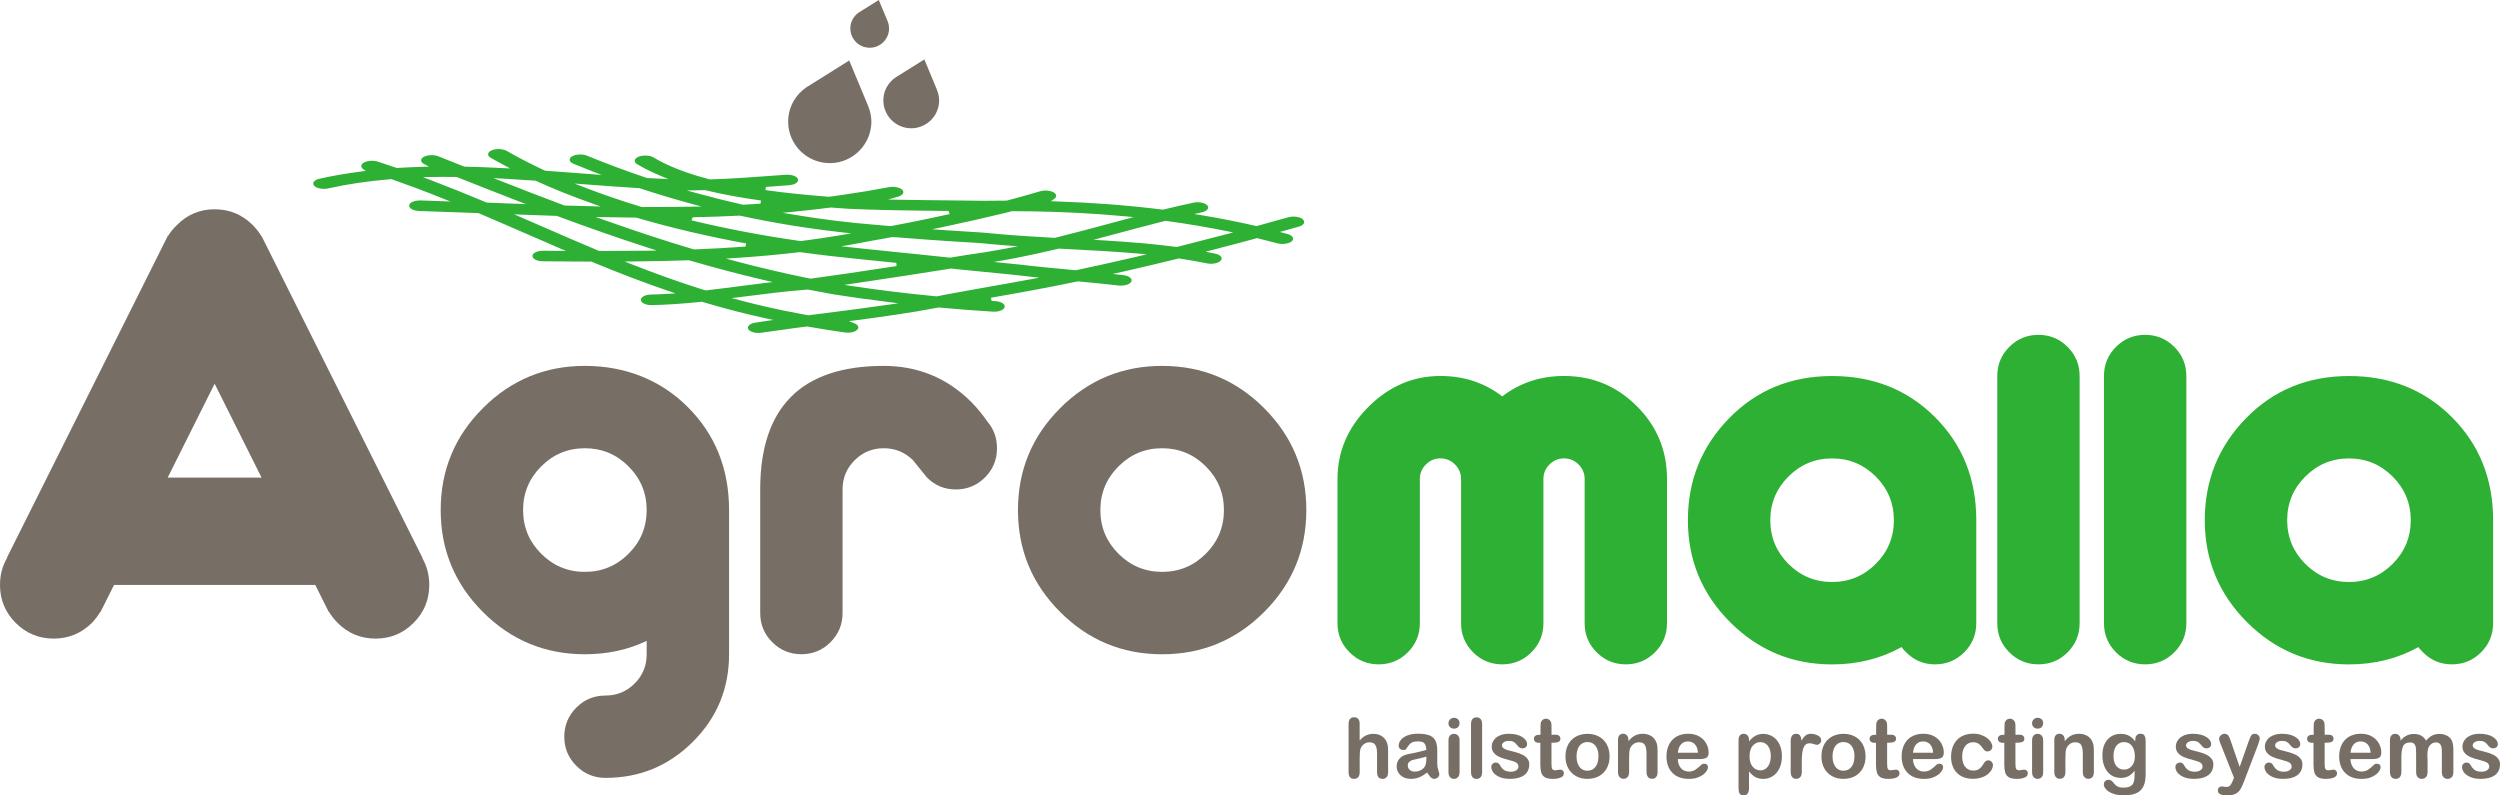 <?xml version="1.0" encoding="UTF-8"?><svg id="Capa_2" xmlns="http://www.w3.org/2000/svg" viewBox="0 0 591.92 188.31"><defs><style>.cls-1{fill:#776f66;}.cls-2{fill:#2db034;}</style></defs><g id="Capa_1-2"><path class="cls-2" d="M308.48,51.91c-.65-.58-2.25-.8-3.41-.48-2.45,.69-4.85,1.35-7.23,2.01l-.34,.09-.35-.08c-4.09-.93-8.3-1.77-12.52-2.47l-1.88-.31,1.82-.4c1.24-.28,1.82-1.01,1.29-1.63-.52-.62-2.04-.93-3.29-.66-2.56,.54-5.06,1.14-6.95,1.6l-.25,.06-.27-.03c-7.9-.99-16.28-1.63-24.91-1.92l-1.36-.05,.78-.56c.57-.4,.61-.94,.11-1.36-.69-.58-2.27-.78-3.43-.44-2.28,.68-4.82,1.39-7.78,2.18l-.17,.04h-.19c-1.71,0-3.43,.01-5.16,.04-2.59-.04-5.16-.06-7.76-.09-3.72-.04-8.04-.08-12.27-.16l-2.69-.05,2.34-.67c1.08-.31,1.55-.95,1.11-1.53-.47-.62-1.96-.97-3.22-.73-3.61,.68-7.24,1.29-10.81,1.8-.84,.13-1.69,.24-2.54,.36l-.83,.11h-.16c-5.65-.44-10.54-.95-14.92-1.57l.09-.75,5.5-.41c.66-.05,1.25-.22,1.65-.49,.4-.27,.56-.6,.46-.93-.2-.67-1.46-1.15-2.85-1.06l-2.34,.17c-4.77,.36-10.17,.76-15.45,.93h-.21s-.19-.04-.19-.04c-5.44-1.42-9.75-3.11-13.2-5.17-.85-.51-2.5-.58-3.53-.15-1.06,.45-1.19,1.24-.31,1.77,1.61,.96,3.4,1.85,5.48,2.72l1.9,.8-2.47-.12c-.79-.04-1.59-.08-2.38-.12h-.19s-.15-.06-.15-.06c-4.83-1.62-9.56-3.39-14.08-5.25-1.04-.43-2.68-.34-3.53,.17-.87,.53-.72,1.33,.35,1.76,1.44,.59,2.89,1.17,4.34,1.73l2.33,.91-5.12-.39c-2.67-.2-5.36-.41-8.05-.6l-.24-.02-.18-.08c-3.26-1.53-6.26-3.08-8.91-4.62-.88-.5-2.53-.56-3.53-.13-1.05,.45-1.16,1.25-.26,1.77,1.04,.6,2.13,1.19,3.23,1.78l1.4,.75-2.03-.1c-3.11-.16-5.91-.27-8.56-.32h-.25s-6.22-2.47-6.22-2.47c-1.05-.42-2.68-.32-3.51,.21-.77,.49-.69,1.2,.18,1.64l1.17,.61-1.68,.05c-2.03,.06-3.88,.14-5.65,.25l-.29,.02-.24-.08c-1.44-.49-2.87-.97-4.33-1.44-1.14-.36-2.75-.18-3.46,.38-.54,.42-.52,.96,.04,1.38l.61,.45-1.05,.14c-3.56,.46-6.79,1.02-9.88,1.71-1.26,.28-1.83,1.02-1.27,1.66,.54,.62,2.07,.91,3.3,.64,4.63-1.03,9.45-1.74,14.71-2.18l.31-.02,.25,.09c3.75,1.32,7.6,2.76,11.76,4.43l1.93,.77-3.65-.13c-1.15-.04-2.31-.08-3.46-.12h0c-1.48,0-2.56,.51-2.65,1.17-.09,.69,.97,1.29,2.35,1.33,4.58,.14,9.22,.32,13.79,.49h.25s.19,.09,.19,.09c3.75,1.59,7.45,3.2,11.12,4.8,2.58,1.12,5.17,2.26,7.79,3.38l1.62,.7-5.37-.05h0c-1.42,0-2.53,.55-2.55,1.22-.03,.69,1.07,1.27,2.45,1.28,3.8,.04,7.53,.07,11.24,.08h.27l.21,.09c6.67,2.76,12.39,4.94,18,6.85l1.71,.58-2.06,.12c-1.37,.08-2.61,.13-3.76,.15-.67,.02-1.29,.16-1.74,.41-.45,.25-.69,.57-.66,.9,.05,.67,1.16,1.2,2.5,1.2,3.64-.07,7.32-.32,11.67-.77l.29-.03,.26,.08c4.86,1.46,9.8,2.74,14.68,3.81l1.95,.43-2.05,.3c-.74,.11-1.46,.21-2.16,.32-.64,.1-1.18,.31-1.49,.61-.32,.29-.39,.63-.2,.95,.38,.64,1.75,1.04,3.11,.84,2.28-.34,4.74-.68,7.53-1.06,.75-.1,1.5-.19,2.24-.29l1.04-.13,.22,.04c3,.52,5.93,.99,8.72,1.38,1.43,.2,2.72-.22,3.09-.87,.27-.49-.07-1.01-.89-1.33l-1.25-.48,1.52-.2c5.91-.77,12.85-1.72,19.53-3l.2-.04,.21,.02c4.2,.39,8.45,.72,12.63,.97,1.47,.09,2.62-.41,2.79-1.09,.17-.69-.81-1.31-2.18-1.4l-.9-.06-.17-.74,1.74-.32c6.03-1.03,12.29-2.21,18.63-3.52l.21-.04,.22,.02c3.62,.34,6.61,.63,9.45,.96,1.33,.15,2.69-.28,3-.95,.15-.33,.04-.66-.32-.94-.36-.29-.91-.48-1.56-.56l-2.52-.29,2.06-.46c4.3-.97,8.78-2.03,13.29-3.14l.27-.07,.29,.04c2.27,.34,4.36,.71,6.41,1.13,1.27,.27,2.75-.06,3.26-.68,.26-.31,.26-.65,0-.96-.26-.31-.74-.54-1.36-.67l-2.25-.45,1.5-.39c3.7-.96,7.09-1.85,10.36-2.74l.35-.09,.36,.09c1.5,.37,2.99,.75,4.47,1.15,1.18,.32,2.76,.07,3.39-.51,.65-.61,.2-1.37-1.01-1.7l-1.85-.49,4.51-1.26c.58-.16,1-.43,1.18-.75,.18-.32,.1-.66-.23-.95Zm-70.57-1.47c.27-.07,.55-.14,.83-.22l.84-.22h.19c1.79,0,3.58,.02,5.32,.05,7.26,.13,14.37,.52,21.15,1.15l2.16,.2-1.94,.52c-1.35,.36-2.7,.72-4.04,1.09-3.58,.96-8.04,2.16-12.44,3.25l-.2,.05h-.22c-2.22-.13-4.84-.28-7.5-.46-3.31-.22-6.29-.47-9.1-.76l-.23-.02c-3.3-.2-6.36-.39-9.25-.59l-2.78-.19,2.59-.55c4.96-1.05,9.88-2.16,14.63-3.31Zm-63.64,10.63c5.17-.33,10.2-.79,14.97-1.36l.19-.02,.19,.03c4.39,.61,8.88,1.13,13.33,1.57,2.6,.27,5.19,.54,7.76,.8l1.5,.15,.07,.75c-3.66,.57-7.39,1.13-11.11,1.68-3.25,.48-6.21,.89-9.05,1.28l-.25,.03-.24-.05c-5.83-1.18-11.76-2.57-17.63-4.13l-2.13-.57,2.39-.16Zm-9.73-2.02h-.24s-.21-.05-.21-.05c-6.69-2-13.54-4.25-20.95-6.88l-2.11-.75,2.58,.05c2.27,.04,4.55,.08,6.82,.1h.2s.17,.05,.17,.05c8.14,2.38,16.84,4.42,25.86,6.07l-.15,.74c-3.77,.28-7.68,.5-11.98,.67Zm39.39-.23c-.4-.04-.8-.09-1.21-.13l-3.53-.37,2.61-.46c1.47-.26,2.94-.53,4.4-.82,1.65-.29,3.31-.58,4.98-.89l.19-.04,.2,.02c2.5,.2,5.07,.41,7.8,.6,3.81,.27,7.95,.54,12.66,.82,1.97,.2,3.95,.37,6.11,.54l2.87,.22-2.71,.52c-3.2,.61-6.26,1.11-9.36,1.53l-4.01,.64-.2-.02c-2.81-.3-5.64-.6-8.5-.89l-3.18-.32c-3.01-.31-6.04-.62-9.12-.94Zm-15.75-8.72c2.79-.27,5.59-.59,8.32-.94l.15-.02h.16c1.29,.11,2.59,.2,3.87,.28,3.23,.16,6.7,.27,10.88,.35,4.39,.09,8.77,.13,13,.18l.29,.74c-3.33,.73-6.63,1.42-9.81,2.05-1.34,.26-2.66,.51-3.98,.76l-.2,.04-.21-.02c-1.11-.1-2.21-.19-3.31-.29-6.34-.5-12.82-1.3-19.26-2.38l-2.79-.46,2.88-.28Zm10.73,4.85l2.66,.3-2.58,.44c-3.01,.51-6.12,.97-9.25,1.37l-.2,.02-.19-.03c-8.92-1.28-17.54-2.92-25.63-4.88l.3-.73c3.74-.07,7.42-.2,10.95-.38h.2s.18,.03,.18,.03c7.71,1.67,15.63,2.97,23.56,3.86Zm-33.48-9.91c.45,0,.9-.01,1.34-.02h.19s.17,.04,.17,.04c3.91,.95,8.17,1.74,13.03,2.41l-.09,.75c-1.31,.09-2.62,.17-3.94,.24h-.21s-.19-.03-.19-.03c-3.59-.81-7.18-1.71-10.65-2.66l-2.48-.68,2.83-.04Zm-26.46-1.36c3.86,.29,8.01,.6,12.25,.86h.18s.15,.06,.15,.06c3.99,1.31,8.05,2.53,12.05,3.62l2.47,.67-2.8,.05c-2.64,.05-5.43,.07-8.31,.07-.93,0-1.86,0-2.79,0h-.21l-.18-.05c-4.56-1.37-9.07-2.92-13.4-4.59l-2.35-.91,2.94,.22Zm-19.44-1.36c2.32,.13,4.69,.28,7.05,.44l.23,.02,.17,.08c4.1,1.87,8.51,3.64,13.1,5.26l2.16,.77-2.64-.07c-1.91-.05-3.83-.1-5.74-.16h-.23s-.19-.08-.19-.08c-4.46-1.67-9.19-3.5-14.47-5.57l-2.12-.83,2.68,.14Zm-4.46,5.58c-4.73-1.99-9.05-3.72-13.21-5.3l-1.74-.66,2.18-.04c1.85-.03,3.71-.03,5.57,0h.26s.2,.08,.2,.08c4.51,1.79,9.33,3.7,14.15,5.56l2.04,.79-9.25-.36-.19-.08Zm26.75,11.51l-.21-.09c-4.56-1.91-8.98-3.84-13.68-5.88l-6.19-2.69,2.31,.09c2.51,.1,5.03,.18,7.55,.27h.23s.18,.07,.18,.07c7.63,2.84,14.64,5.28,21.42,7.47l2.09,.67-2.48,.04c-3.05,.04-6.21,.06-9.69,.06h-1.54Zm25.23,9.35l-.27-.08c-5.49-1.71-11.11-3.71-17.18-6.09l-1.7-.67,2.16-.02c4.64-.04,8.84-.13,12.84-.27h.23s.2,.05,.2,.05c5.91,1.73,11.85,3.29,17.63,4.64l1.99,.46-2.13,.26c-2.01,.25-3.99,.5-5.95,.75-2.46,.32-5,.65-7.52,.94l-.31,.03Zm42.93,3.43c-4.9,.72-9.99,1.37-14.92,1.99l-3.69,.47-.23-.04c-.81-.15-1.62-.3-2.43-.46-4.53-.84-9.02-1.86-13.7-3.1l-1.78-.47,2.88-.36c5.22-.67,9.94-1.26,14.95-1.65h.21s.19,.02,.19,.02c2.14,.42,4.07,.78,5.9,1.1,3.93,.62,8.08,1.21,12.32,1.73l3,.38-2.71,.4Zm33.64-6c-3.07,.58-6.07,1.12-8.91,1.6-3.64,.68-7.15,1.31-10.72,1.94l-.19,.03c-.43,.09-.9,.19-1.37,.28l-.65,.13-.22-.02c-3.83-.37-7.33-.75-10.67-1.17-2.82-.35-5.68-.74-8.51-1.16l-2.49-.37,2.7-.4c7.83-1.15,15.72-2.39,22.4-3.44l.19-.03,2.14,.23c3.72,.35,7.37,.71,10.98,1.08l2.09,.21c1.03,.12,2.07,.25,3.12,.36l2.55,.28-2.44,.46Zm25.67-5.45c-4.95,1.16-9.79,2.24-14.38,3.2l-.2,.04-.58-.05c-4.49-.42-8.74-.81-12.58-1.28l-6.24-.63,2.63-.46c.76-.13,1.52-.28,2.29-.42,3.21-.62,6.56-1.34,10.26-2.23l.2-.05,2.26,.12c5.33,.28,10.85,.56,16.14,1.02l2.41,.21-2.21,.52Zm21.21-5.32c-3.83,1.01-7.63,1.99-11.64,3l-.26,.06-.28-.04c-4.88-.64-10.11-1.11-16.97-1.52l-2.43-.15,5.88-1.57c3.27-.88,7.09-1.9,10.87-2.85l.26-.07,.28,.04c4.82,.65,9.61,1.46,14.23,2.4l1.52,.31-1.45,.39Z"/><path class="cls-1" d="M100.06,132.14L61.94,55.91h-.06c-.55-.93-1.23-1.8-2.03-2.61-2.5-2.5-5.51-3.75-9.02-3.75s-6.5,1.25-8.96,3.75c-.85,.81-1.54,1.67-2.1,2.61h-.07L1.59,132.14h.06c-1.1,1.91-1.65,4.02-1.65,6.35,0,3.52,1.23,6.51,3.71,8.99,2.48,2.48,5.48,3.72,8.99,3.72s6.52-1.23,9.02-3.68c.81-.85,1.48-1.74,2.04-2.67h.06l3.18-6.35h47.65l3.17,6.35h.06c.56,.93,1.25,1.82,2.1,2.67,2.46,2.45,5.44,3.68,8.96,3.68s6.51-1.24,8.98-3.72c2.48-2.47,3.72-5.47,3.72-8.99,0-2.33-.56-4.45-1.65-6.35h.06Zm-60.36-19.06l11.12-22.23,11.11,22.23h-22.24Z"/><path class="cls-1" d="M153.11,151.74c-4.42,2.11-9.3,3.17-14.63,3.17-9.43,0-17.48-3.33-24.14-10-6.66-6.66-10-14.71-10-24.14s3.33-17.48,10-24.14c6.66-6.67,14.71-10,24.14-10s17.88,3.25,24.38,9.76c6.5,6.5,9.76,14.63,9.76,24.39v34.14c0,8.1-2.85,15-8.56,20.7-5.71,5.71-12.61,8.56-20.7,8.56-2.7,0-5-.95-6.9-2.85-1.9-1.9-2.86-4.2-2.86-6.9s.96-5,2.86-6.9c1.9-1.9,4.2-2.85,6.9-2.85s5-.95,6.9-2.85c1.9-1.9,2.85-4.2,2.85-6.9v-3.17Zm-4.29-20.63c2.87-2.86,4.29-6.31,4.29-10.34s-1.43-7.48-4.29-10.34c-2.86-2.86-6.31-4.3-10.34-4.3s-7.48,1.43-10.34,4.3c-2.86,2.86-4.29,6.31-4.29,10.34s1.43,7.48,4.29,10.34c2.86,2.86,6.31,4.29,10.34,4.29s7.48-1.43,10.34-4.29Z"/><path class="cls-1" d="M187.29,93.95c4.88-4.88,12.19-7.32,21.95-7.32,8.09,0,15,2.85,20.72,8.54,1.46,1.5,2.73,3.04,3.81,4.63,1.53,1.79,2.29,3.9,2.29,6.34,0,2.7-.95,5-2.85,6.9-1.9,1.9-4.21,2.85-6.9,2.85s-4.99-.96-6.88-2.88l-3.27-4.05c-1.92-1.88-4.23-2.83-6.92-2.83s-5,.95-6.9,2.86c-1.9,1.9-2.85,4.2-2.85,6.9v29.26c0,2.7-.95,5-2.85,6.9-1.9,1.9-4.2,2.85-6.9,2.85s-5-.95-6.9-2.85c-1.9-1.9-2.85-4.21-2.85-6.9v-29.26c0-9.76,2.44-17.07,7.31-21.94Z"/><path class="cls-1" d="M275.16,154.91c-9.43,0-17.47-3.33-24.14-10-6.67-6.66-10-14.71-10-24.14s3.33-17.48,10-24.14c6.66-6.67,14.71-10,24.14-10s17.48,3.33,24.14,10c6.67,6.67,10,14.71,10,24.14s-3.33,17.48-10,24.14c-6.67,6.67-14.71,10-24.14,10Zm10.34-23.8c2.86-2.86,4.29-6.31,4.29-10.34s-1.43-7.48-4.29-10.34c-2.86-2.86-6.31-4.3-10.34-4.3s-7.47,1.43-10.34,4.3c-2.86,2.86-4.29,6.31-4.29,10.34s1.43,7.48,4.29,10.34c2.86,2.86,6.31,4.29,10.34,4.29s7.48-1.43,10.34-4.29Z"/><path class="cls-2" d="M394.69,147.55c0,2.7-.95,5-2.85,6.9-1.9,1.9-4.2,2.85-6.9,2.85s-5-.95-6.9-2.85c-1.9-1.9-2.85-4.2-2.85-6.9v-34.14c0-1.33-.48-2.48-1.44-3.44-.95-.96-2.11-1.44-3.44-1.44s-2.48,.48-3.44,1.44c-.96,.96-1.44,2.11-1.44,3.44v34.14c0,2.7-.95,5-2.85,6.9-1.9,1.9-4.2,2.85-6.9,2.85s-5-.95-6.9-2.85-2.85-4.2-2.85-6.9v-34.14c0-1.33-.48-2.48-1.44-3.44-.96-.96-2.1-1.44-3.44-1.44s-2.48,.48-3.44,1.44c-.96,.96-1.44,2.11-1.44,3.44v34.14c0,2.7-.95,5-2.85,6.9-1.9,1.9-4.21,2.85-6.9,2.85s-5-.95-6.9-2.85c-1.9-1.9-2.85-4.2-2.85-6.9v-34.14c0-6.5,2.44-12.19,7.31-17.07,4.88-4.88,10.57-7.32,17.07-7.32,5.56,0,10.43,1.61,14.63,4.83,4.19-3.22,9.07-4.83,14.63-4.83,6.73,0,12.47,2.38,17.24,7.15,4.76,4.76,7.14,10.51,7.14,17.24v34.14Z"/><path class="cls-2" d="M450.22,153.21c-4.91,2.73-10.39,4.1-16.44,4.1-9.43,0-17.48-3.33-24.14-10-6.67-6.66-10-14.71-10-24.14s3.25-17.48,9.76-24.14c6.5-6.67,14.63-10,24.38-10s17.88,3.25,24.38,9.75c6.51,6.5,9.76,14.63,9.76,24.39v24.38c0,2.7-.95,5-2.86,6.9-1.9,1.9-4.2,2.85-6.9,2.85s-4.99-.96-6.87-2.88c-.42-.39-.78-.8-1.07-1.22Zm-6.1-19.7c2.86-2.86,4.29-6.31,4.29-10.34s-1.43-7.48-4.29-10.34c-2.86-2.86-6.31-4.29-10.34-4.29s-7.48,1.43-10.34,4.29c-2.86,2.86-4.29,6.31-4.29,10.34s1.43,7.48,4.29,10.34c2.86,2.86,6.31,4.29,10.34,4.29s7.48-1.43,10.34-4.29Z"/><path class="cls-2" d="M492.39,147.55c0,2.7-.95,5-2.85,6.9-1.9,1.9-4.2,2.85-6.9,2.85s-5-.95-6.9-2.85c-1.9-1.9-2.85-4.2-2.85-6.9v-58.52c0-2.7,.95-5,2.85-6.9,1.9-1.9,4.21-2.85,6.9-2.85s5,.95,6.9,2.85c1.9,1.9,2.85,4.2,2.85,6.9v58.52Z"/><path class="cls-2" d="M517.66,147.55c0,2.7-.95,5-2.86,6.9-1.9,1.9-4.2,2.85-6.9,2.85s-5-.95-6.9-2.85c-1.9-1.9-2.85-4.2-2.85-6.9v-58.52c0-2.7,.95-5,2.85-6.9,1.9-1.9,4.2-2.85,6.9-2.85s5,.95,6.9,2.85c1.9,1.9,2.86,4.2,2.86,6.9v58.52Z"/><path class="cls-2" d="M572.6,153.21c-4.91,2.73-10.39,4.1-16.44,4.1-9.43,0-17.48-3.33-24.14-10-6.66-6.66-10-14.71-10-24.14s3.25-17.48,9.76-24.14c6.5-6.67,14.63-10,24.38-10s17.88,3.25,24.38,9.75c6.5,6.5,9.75,14.63,9.75,24.39v24.38c0,2.7-.95,5-2.85,6.9-1.9,1.9-4.2,2.85-6.9,2.85s-4.99-.96-6.88-2.88c-.42-.39-.78-.8-1.07-1.22Zm-6.1-19.7c2.86-2.86,4.29-6.31,4.29-10.34s-1.43-7.48-4.29-10.34c-2.86-2.86-6.31-4.29-10.34-4.29s-7.48,1.43-10.34,4.29c-2.86,2.86-4.29,6.31-4.29,10.34s1.43,7.48,4.29,10.34c2.86,2.86,6.31,4.29,10.34,4.29s7.48-1.43,10.34-4.29Z"/><path class="cls-1" d="M205.53,25.05l-4.46-10.73-10.17,6.37c-2.35,1.62-4.01,4.21-4.26,7.28-.45,5.42,3.59,10.18,9.01,10.62,5.43,.45,10.18-3.59,10.63-9.01,.13-1.61-.17-3.13-.74-4.53Z"/><path class="cls-1" d="M221.85,21.27l-2.99-7.2-6.83,4.27c-1.58,1.09-2.69,2.83-2.86,4.88-.3,3.64,2.41,6.83,6.04,7.13,3.64,.3,6.83-2.41,7.13-6.05,.09-1.07-.12-2.1-.5-3.03Z"/><path class="cls-1" d="M210.15,5l-2.08-5-4.74,2.96c-1.09,.76-1.87,1.96-1.98,3.38-.21,2.53,1.67,4.74,4.19,4.95,2.53,.21,4.74-1.67,4.95-4.19,.06-.75-.08-1.46-.34-2.11Z"/><g><path class="cls-1" d="M321.92,171.43v3.9c.33-.38,.66-.69,.98-.91,.32-.22,.67-.39,1.05-.5,.38-.11,.8-.17,1.24-.17,.67,0,1.26,.14,1.77,.42,.52,.28,.92,.69,1.22,1.23,.19,.31,.31,.67,.38,1.05s.1,.83,.1,1.34v5.03c0,.53-.12,.92-.36,1.19-.24,.27-.56,.4-.96,.4-.87,0-1.3-.53-1.3-1.6v-4.43c0-.84-.12-1.49-.38-1.94-.25-.45-.72-.68-1.42-.68-.47,0-.89,.13-1.26,.4-.38,.27-.66,.63-.84,1.09-.14,.39-.21,1.09-.21,2.09v3.47c0,.52-.12,.92-.35,1.19-.23,.27-.56,.41-.98,.41-.87,0-1.3-.53-1.3-1.6v-11.39c0-.53,.11-.93,.34-1.2,.23-.27,.55-.4,.96-.4s.74,.13,.98,.4c.23,.27,.35,.67,.35,1.19Z"/><path class="cls-1" d="M337.88,182.93c-.63,.49-1.25,.86-1.84,1.11-.59,.25-1.26,.37-2,.37-.67,0-1.26-.13-1.77-.4-.51-.27-.9-.63-1.18-1.08s-.41-.95-.41-1.48c0-.72,.23-1.33,.68-1.84,.46-.51,1.08-.85,1.88-1.02,.17-.04,.58-.12,1.24-.26,.66-.13,1.23-.26,1.7-.37,.47-.11,.98-.25,1.53-.41-.03-.69-.17-1.2-.42-1.52-.25-.32-.76-.49-1.53-.49-.67,0-1.17,.09-1.5,.28-.34,.19-.62,.46-.87,.84-.24,.37-.41,.62-.51,.74-.1,.12-.31,.18-.64,.18-.29,0-.55-.09-.76-.28-.21-.19-.32-.43-.32-.73,0-.46,.16-.91,.49-1.35,.33-.44,.84-.79,1.53-1.08,.69-.28,1.55-.42,2.59-.42,1.15,0,2.06,.14,2.72,.41s1.13,.7,1.4,1.29c.27,.59,.41,1.37,.41,2.35,0,.62,0,1.14,0,1.57,0,.43,0,.91-.01,1.43,0,.49,.08,1.01,.25,1.54,.16,.54,.25,.88,.25,1.03,0,.27-.13,.51-.38,.74-.25,.22-.54,.33-.86,.33-.27,0-.54-.13-.8-.38-.26-.25-.54-.62-.84-1.1Zm-.17-3.8c-.38,.14-.94,.29-1.68,.45-.73,.16-1.24,.27-1.52,.35-.28,.07-.55,.22-.81,.43-.26,.21-.38,.51-.38,.9s.15,.74,.45,1.01c.3,.28,.7,.42,1.18,.42,.52,0,1-.11,1.44-.34,.44-.23,.76-.52,.97-.88,.24-.4,.36-1.05,.36-1.96v-.38Z"/><path class="cls-1" d="M344.28,172.52c-.37,0-.68-.11-.94-.34-.26-.22-.39-.54-.39-.95,0-.37,.13-.68,.4-.92,.27-.24,.58-.36,.93-.36s.64,.11,.9,.33c.26,.22,.39,.54,.39,.95s-.13,.72-.38,.95c-.26,.23-.56,.34-.91,.34Zm1.3,2.71v7.59c0,.53-.12,.92-.38,1.19-.25,.27-.57,.4-.95,.4s-.7-.14-.94-.41-.36-.67-.36-1.18v-7.51c0-.52,.12-.91,.36-1.17s.55-.39,.94-.39,.7,.13,.95,.39,.38,.63,.38,1.1Z"/><path class="cls-1" d="M348.29,182.82v-11.39c0-.53,.12-.92,.35-1.19,.23-.27,.55-.4,.95-.4s.72,.13,.96,.4c.24,.27,.37,.67,.37,1.2v11.39c0,.53-.12,.93-.37,1.2-.25,.27-.57,.4-.96,.4s-.7-.14-.94-.41-.36-.67-.36-1.18Z"/><path class="cls-1" d="M362.08,180.98c0,.72-.18,1.35-.53,1.86-.35,.52-.87,.91-1.56,1.17-.69,.27-1.53,.4-2.51,.4s-1.75-.14-2.42-.43c-.67-.29-1.17-.65-1.49-1.08-.32-.43-.48-.87-.48-1.3,0-.29,.1-.54,.31-.74,.21-.21,.46-.31,.78-.31,.28,0,.49,.07,.63,.2s.29,.32,.42,.57c.27,.47,.59,.82,.97,1.05,.38,.23,.89,.35,1.53,.35,.53,0,.96-.12,1.29-.35,.34-.23,.5-.5,.5-.8,0-.46-.17-.8-.52-1.01-.35-.21-.92-.41-1.73-.61-.9-.22-1.64-.46-2.21-.71-.57-.25-1.02-.57-1.36-.98-.34-.4-.51-.9-.51-1.49,0-.53,.16-1.02,.47-1.49,.31-.47,.78-.84,1.39-1.12,.61-.28,1.35-.42,2.22-.42,.68,0,1.29,.07,1.83,.21,.54,.14,.99,.33,1.36,.57,.36,.24,.64,.5,.83,.79,.19,.29,.28,.57,.28,.85,0,.3-.1,.55-.3,.74-.2,.19-.49,.29-.86,.29-.27,0-.5-.08-.69-.23-.19-.15-.41-.38-.65-.69-.2-.26-.43-.46-.7-.62-.27-.15-.63-.23-1.1-.23s-.87,.1-1.18,.3c-.31,.2-.47,.45-.47,.75,0,.28,.12,.5,.35,.68,.23,.18,.54,.32,.93,.44,.39,.12,.93,.26,1.62,.42,.81,.2,1.48,.44,2,.71,.52,.28,.91,.6,1.17,.98,.27,.38,.4,.8,.4,1.28Z"/><path class="cls-1" d="M364.45,173.97h.29v-1.58c0-.42,.01-.75,.03-1,.02-.24,.08-.45,.19-.62,.1-.18,.25-.33,.44-.44,.19-.11,.41-.17,.64-.17,.33,0,.63,.12,.9,.38,.18,.17,.29,.37,.34,.61,.05,.24,.07,.58,.07,1.02v1.79h.96c.37,0,.66,.09,.85,.26,.2,.18,.29,.4,.29,.68,0,.35-.14,.6-.42,.74-.28,.14-.68,.21-1.2,.21h-.49v4.83c0,.41,.01,.73,.04,.95,.03,.22,.11,.4,.23,.54,.12,.14,.33,.21,.61,.21,.15,0,.36-.03,.62-.08,.26-.05,.47-.08,.62-.08,.21,0,.4,.08,.57,.25,.17,.17,.25,.38,.25,.63,0,.42-.23,.75-.69,.97-.46,.22-1.12,.34-1.99,.34s-1.44-.14-1.87-.41c-.42-.28-.7-.66-.83-1.14-.13-.49-.2-1.14-.2-1.95v-5.04h-.35c-.38,0-.67-.09-.87-.27-.2-.18-.3-.41-.3-.68s.1-.5,.31-.68c.21-.18,.51-.26,.91-.26Z"/><path class="cls-1" d="M381.1,179.08c0,.78-.12,1.5-.37,2.16-.24,.66-.6,1.23-1.06,1.7-.46,.47-1.01,.84-1.65,1.09-.64,.25-1.36,.38-2.16,.38s-1.51-.13-2.14-.38c-.63-.26-1.18-.62-1.65-1.1-.46-.48-.82-1.04-1.06-1.69-.24-.65-.36-1.37-.36-2.16s.12-1.52,.37-2.18c.24-.66,.59-1.22,1.05-1.69,.46-.47,1.01-.83,1.65-1.08,.65-.25,1.36-.38,2.14-.38s1.52,.13,2.16,.38c.65,.26,1.2,.62,1.66,1.1,.46,.47,.81,1.04,1.05,1.69,.24,.65,.36,1.38,.36,2.16Zm-2.63,0c0-1.07-.24-1.9-.71-2.5-.47-.6-1.1-.89-1.9-.89-.51,0-.96,.13-1.36,.4-.39,.27-.69,.66-.9,1.18-.21,.52-.32,1.13-.32,1.82s.1,1.29,.31,1.8c.21,.51,.51,.91,.89,1.18,.39,.27,.84,.41,1.37,.41,.79,0,1.43-.3,1.9-.9s.71-1.43,.71-2.49Z"/><path class="cls-1" d="M385.56,175.19v.32c.46-.61,.97-1.06,1.51-1.34,.55-.29,1.18-.43,1.89-.43s1.31,.15,1.86,.45,.95,.73,1.22,1.28c.17,.32,.29,.67,.34,1.04,.05,.37,.08,.85,.08,1.42v4.88c0,.53-.12,.92-.36,1.19-.24,.27-.55,.4-.94,.4s-.71-.14-.95-.41c-.24-.28-.37-.67-.37-1.18v-4.38c0-.87-.12-1.53-.36-1.99-.24-.46-.72-.69-1.44-.69-.47,0-.89,.14-1.28,.42-.38,.28-.67,.66-.85,1.15-.13,.39-.19,1.12-.19,2.19v3.29c0,.53-.12,.93-.37,1.2-.25,.27-.57,.4-.96,.4s-.69-.14-.93-.41c-.24-.28-.37-.67-.37-1.18v-7.59c0-.5,.11-.87,.33-1.12,.22-.25,.52-.37,.89-.37,.23,0,.44,.05,.63,.16,.19,.11,.33,.27,.45,.49,.11,.22,.17,.48,.17,.8Z"/><path class="cls-1" d="M402.4,179.72h-5.14c0,.6,.13,1.12,.36,1.58,.23,.46,.54,.8,.93,1.03,.39,.23,.82,.35,1.28,.35,.31,0,.6-.04,.86-.11,.26-.07,.51-.19,.75-.35,.24-.16,.47-.33,.67-.5,.2-.18,.47-.42,.8-.73,.13-.12,.33-.17,.58-.17,.27,0,.49,.07,.65,.22,.17,.15,.25,.36,.25,.62,0,.24-.09,.51-.28,.83-.19,.32-.47,.62-.84,.91-.38,.29-.85,.53-1.41,.73-.57,.19-1.22,.29-1.96,.29-1.69,0-3-.48-3.93-1.44-.94-.96-1.4-2.27-1.4-3.91,0-.78,.12-1.5,.35-2.16,.23-.66,.57-1.23,1.01-1.71s.99-.84,1.63-1.09c.65-.25,1.37-.38,2.15-.38,1.03,0,1.91,.22,2.64,.65s1.28,.99,1.65,1.68c.37,.69,.55,1.39,.55,2.1,0,.66-.19,1.09-.57,1.28-.38,.2-.91,.29-1.6,.29Zm-5.14-1.49h4.76c-.06-.9-.31-1.57-.73-2.01-.42-.45-.97-.67-1.66-.67s-1.19,.23-1.61,.68c-.42,.45-.67,1.12-.76,2Z"/><path class="cls-1" d="M414.12,175.21v.32c.49-.61,1.01-1.06,1.54-1.34,.53-.29,1.13-.43,1.81-.43,.81,0,1.55,.21,2.23,.62s1.22,1.03,1.61,1.83c.39,.8,.59,1.75,.59,2.85,0,.81-.11,1.55-.34,2.23-.23,.68-.54,1.24-.94,1.7-.4,.46-.87,.81-1.41,1.06-.54,.25-1.12,.37-1.75,.37-.75,0-1.38-.15-1.89-.45-.51-.3-1-.74-1.46-1.33v3.94c0,1.15-.42,1.73-1.26,1.73-.49,0-.82-.15-.98-.45-.16-.3-.24-.73-.24-1.3v-11.33c0-.5,.11-.87,.33-1.12,.22-.25,.52-.37,.89-.37s.67,.13,.91,.38c.23,.25,.35,.62,.35,1.09Zm5.15,3.82c0-.69-.11-1.29-.32-1.78-.21-.5-.5-.88-.88-1.14-.38-.27-.79-.4-1.25-.4-.72,0-1.34,.29-1.83,.86-.5,.57-.75,1.41-.75,2.52,0,1.05,.25,1.86,.74,2.44,.49,.58,1.11,.87,1.84,.87,.44,0,.84-.13,1.21-.38,.37-.25,.67-.63,.89-1.14,.22-.51,.34-1.12,.34-1.84Z"/><path class="cls-1" d="M426.61,180.62v2.19c0,.53-.12,.93-.38,1.2-.25,.27-.57,.4-.95,.4s-.69-.13-.93-.4c-.24-.27-.37-.67-.37-1.19v-7.31c0-1.18,.43-1.77,1.28-1.77,.44,0,.75,.14,.94,.41,.19,.28,.3,.68,.32,1.22,.31-.54,.64-.95,.97-1.22,.33-.28,.77-.41,1.32-.41s1.09,.14,1.61,.41c.52,.28,.78,.64,.78,1.1,0,.32-.11,.59-.33,.79-.22,.21-.46,.31-.72,.31-.1,0-.33-.06-.7-.18-.37-.12-.69-.18-.98-.18-.38,0-.7,.1-.94,.3-.24,.2-.43,.5-.57,.9-.13,.4-.23,.87-.28,1.42-.05,.55-.08,1.22-.08,2Z"/><path class="cls-1" d="M441.71,179.08c0,.78-.12,1.5-.37,2.16-.24,.66-.6,1.23-1.06,1.7-.46,.47-1.01,.84-1.65,1.09-.64,.25-1.36,.38-2.16,.38s-1.51-.13-2.14-.38c-.63-.26-1.18-.62-1.65-1.1-.46-.48-.82-1.04-1.06-1.69-.24-.65-.36-1.37-.36-2.16s.12-1.52,.37-2.18c.24-.66,.59-1.22,1.05-1.69,.46-.47,1.01-.83,1.65-1.08,.65-.25,1.36-.38,2.14-.38s1.52,.13,2.16,.38,1.2,.62,1.66,1.1c.46,.47,.81,1.04,1.05,1.69,.24,.65,.36,1.38,.36,2.16Zm-2.63,0c0-1.07-.24-1.9-.71-2.5-.47-.6-1.1-.89-1.9-.89-.51,0-.96,.13-1.36,.4-.39,.27-.69,.66-.9,1.18-.21,.52-.32,1.13-.32,1.82s.1,1.29,.31,1.8c.21,.51,.51,.91,.89,1.18,.39,.27,.84,.41,1.37,.41,.8,0,1.43-.3,1.9-.9,.47-.6,.71-1.43,.71-2.49Z"/><path class="cls-1" d="M443.92,173.97h.29v-1.58c0-.42,.01-.75,.03-1,.02-.24,.09-.45,.19-.62,.1-.18,.25-.33,.44-.44s.41-.17,.64-.17c.33,0,.63,.12,.9,.38,.18,.17,.29,.37,.34,.61,.05,.24,.07,.58,.07,1.02v1.79h.96c.37,0,.66,.09,.85,.26,.2,.18,.29,.4,.29,.68,0,.35-.14,.6-.42,.74-.28,.14-.68,.21-1.2,.21h-.49v4.83c0,.41,.01,.73,.04,.95,.03,.22,.11,.4,.23,.54,.12,.14,.33,.21,.61,.21,.15,0,.36-.03,.62-.08,.26-.05,.47-.08,.62-.08,.21,0,.4,.08,.57,.25,.17,.17,.25,.38,.25,.63,0,.42-.23,.75-.69,.97-.46,.22-1.12,.34-1.99,.34s-1.44-.14-1.87-.41c-.42-.28-.7-.66-.83-1.14-.13-.49-.2-1.14-.2-1.95v-5.04h-.35c-.38,0-.67-.09-.87-.27-.2-.18-.3-.41-.3-.68s.1-.5,.31-.68c.21-.18,.51-.26,.91-.26Z"/><path class="cls-1" d="M458.08,179.72h-5.14c0,.6,.13,1.12,.36,1.58,.23,.46,.54,.8,.93,1.03,.39,.23,.82,.35,1.28,.35,.31,0,.6-.04,.86-.11,.26-.07,.51-.19,.75-.35,.24-.16,.47-.33,.67-.5,.2-.18,.47-.42,.8-.73,.13-.12,.33-.17,.58-.17,.27,0,.49,.07,.65,.22,.17,.15,.25,.36,.25,.62,0,.24-.09,.51-.28,.83-.19,.32-.47,.62-.84,.91-.38,.29-.85,.53-1.41,.73-.57,.19-1.22,.29-1.96,.29-1.69,0-3-.48-3.93-1.44-.94-.96-1.4-2.27-1.4-3.91,0-.78,.12-1.5,.35-2.16,.23-.66,.57-1.23,1.01-1.71s.99-.84,1.63-1.09c.65-.25,1.37-.38,2.15-.38,1.03,0,1.91,.22,2.64,.65s1.28,.99,1.65,1.68c.37,.69,.55,1.39,.55,2.1,0,.66-.19,1.09-.57,1.28-.38,.2-.91,.29-1.6,.29Zm-5.14-1.49h4.76c-.06-.9-.31-1.57-.73-2.01s-.97-.67-1.66-.67-1.19,.23-1.61,.68c-.42,.45-.67,1.12-.76,2Z"/><path class="cls-1" d="M471.87,181.16c0,.33-.1,.68-.29,1.05-.2,.37-.49,.73-.89,1.06-.4,.34-.91,.61-1.51,.81-.61,.21-1.29,.31-2.06,.31-1.62,0-2.89-.47-3.8-1.42-.91-.95-1.37-2.21-1.37-3.8,0-1.08,.21-2.03,.62-2.86,.42-.83,1.02-1.47,1.81-1.92,.79-.45,1.73-.68,2.83-.68,.68,0,1.3,.1,1.87,.3,.57,.2,1.05,.46,1.44,.77,.39,.31,.7,.65,.9,1.01,.21,.36,.31,.69,.31,1s-.12,.58-.35,.8c-.23,.22-.52,.33-.85,.33-.22,0-.4-.06-.54-.17-.14-.11-.31-.29-.49-.54-.32-.49-.66-.85-1-1.1-.35-.24-.79-.37-1.33-.37-.78,0-1.4,.3-1.88,.91-.47,.61-.71,1.43-.71,2.49,0,.49,.06,.95,.18,1.36,.12,.41,.3,.77,.53,1.06,.23,.29,.51,.51,.84,.66,.33,.15,.69,.23,1.08,.23,.53,0,.98-.12,1.35-.37,.38-.24,.71-.62,1-1.12,.16-.29,.33-.53,.52-.69,.19-.17,.41-.25,.68-.25,.32,0,.59,.12,.8,.37,.21,.24,.32,.5,.32,.78Z"/><path class="cls-1" d="M474.3,173.97h.29v-1.58c0-.42,.01-.75,.03-1,.02-.24,.08-.45,.19-.62,.1-.18,.25-.33,.44-.44s.41-.17,.64-.17c.33,0,.63,.12,.9,.38,.18,.17,.29,.37,.34,.61,.05,.24,.07,.58,.07,1.02v1.79h.96c.37,0,.66,.09,.85,.26,.2,.18,.29,.4,.29,.68,0,.35-.14,.6-.42,.74-.28,.14-.68,.21-1.2,.21h-.49v4.83c0,.41,.01,.73,.04,.95,.03,.22,.11,.4,.23,.54,.12,.14,.33,.21,.61,.21,.15,0,.36-.03,.62-.08,.26-.05,.47-.08,.62-.08,.21,0,.4,.08,.57,.25,.17,.17,.25,.38,.25,.63,0,.42-.23,.75-.69,.97-.46,.22-1.12,.34-1.99,.34s-1.44-.14-1.87-.41c-.42-.28-.7-.66-.83-1.14-.13-.49-.2-1.14-.2-1.95v-5.04h-.35c-.38,0-.67-.09-.87-.27-.2-.18-.3-.41-.3-.68s.1-.5,.31-.68c.21-.18,.51-.26,.91-.26Z"/><path class="cls-1" d="M482.46,172.52c-.37,0-.68-.11-.94-.34-.26-.22-.39-.54-.39-.95,0-.37,.13-.68,.4-.92,.27-.24,.58-.36,.93-.36s.64,.11,.9,.33c.26,.22,.39,.54,.39,.95s-.13,.72-.38,.95c-.26,.23-.56,.34-.91,.34Zm1.3,2.71v7.59c0,.53-.12,.92-.38,1.19-.25,.27-.57,.4-.95,.4s-.7-.14-.94-.41c-.24-.28-.36-.67-.36-1.18v-7.51c0-.52,.12-.91,.36-1.17,.24-.26,.55-.39,.94-.39s.7,.13,.95,.39,.38,.63,.38,1.1Z"/><path class="cls-1" d="M488.86,175.19v.32c.46-.61,.97-1.06,1.51-1.34,.55-.29,1.18-.43,1.89-.43s1.31,.15,1.86,.45,.95,.73,1.22,1.28c.17,.32,.29,.67,.34,1.04,.05,.37,.08,.85,.08,1.42v4.88c0,.53-.12,.92-.36,1.19-.24,.27-.55,.4-.94,.4s-.71-.14-.95-.41c-.24-.28-.37-.67-.37-1.18v-4.38c0-.87-.12-1.53-.36-1.99-.24-.46-.72-.69-1.44-.69-.47,0-.89,.14-1.28,.42-.38,.28-.67,.66-.85,1.15-.13,.39-.19,1.12-.19,2.19v3.29c0,.53-.12,.93-.37,1.2-.25,.27-.57,.4-.96,.4s-.69-.14-.93-.41c-.24-.28-.37-.67-.37-1.18v-7.59c0-.5,.11-.87,.33-1.12,.22-.25,.52-.37,.89-.37,.23,0,.44,.05,.63,.16,.19,.11,.34,.27,.45,.49,.11,.22,.17,.48,.17,.8Z"/><path class="cls-1" d="M508.02,175.66v7.63c0,.87-.09,1.62-.28,2.25-.19,.63-.48,1.15-.89,1.56-.41,.41-.95,.71-1.61,.91-.66,.2-1.49,.3-2.48,.3-.9,0-1.71-.13-2.42-.38-.71-.25-1.26-.58-1.64-.98-.38-.4-.58-.81-.58-1.24,0-.32,.11-.58,.33-.78,.22-.2,.48-.3,.79-.3,.38,0,.72,.17,1.01,.51,.14,.17,.29,.35,.44,.52,.15,.18,.32,.33,.5,.45s.4,.22,.66,.28c.26,.06,.55,.09,.88,.09,.68,0,1.21-.09,1.58-.28,.38-.19,.64-.45,.79-.79,.15-.34,.24-.7,.26-1.09s.04-1.01,.06-1.87c-.4,.56-.87,.99-1.4,1.29-.53,.3-1.16,.44-1.89,.44-.88,0-1.65-.22-2.3-.67-.66-.45-1.16-1.08-1.52-1.89-.35-.81-.53-1.74-.53-2.8,0-.79,.11-1.5,.32-2.14,.21-.63,.52-1.17,.92-1.61,.4-.44,.86-.76,1.38-.99,.52-.22,1.09-.33,1.71-.33,.74,0,1.39,.14,1.93,.43,.54,.29,1.05,.73,1.52,1.34v-.36c0-.46,.11-.81,.34-1.06,.22-.25,.51-.38,.87-.38,.51,0,.84,.17,1.01,.5,.17,.33,.25,.81,.25,1.43Zm-7.61,3.33c0,1.06,.23,1.87,.7,2.41,.46,.54,1.07,.82,1.8,.82,.44,0,.85-.12,1.24-.35,.39-.23,.7-.59,.95-1.06,.24-.47,.37-1.04,.37-1.72,0-1.07-.24-1.9-.71-2.5-.47-.6-1.09-.89-1.86-.89s-1.35,.29-1.8,.86c-.45,.57-.68,1.38-.68,2.43Z"/><path class="cls-1" d="M524.05,180.98c0,.72-.18,1.35-.53,1.86-.35,.52-.87,.91-1.56,1.17-.69,.27-1.53,.4-2.51,.4s-1.75-.14-2.42-.43c-.67-.29-1.17-.65-1.49-1.08-.32-.43-.48-.87-.48-1.3,0-.29,.1-.54,.31-.74,.21-.21,.46-.31,.78-.31,.28,0,.49,.07,.63,.2,.15,.13,.29,.32,.42,.57,.27,.47,.59,.82,.97,1.05,.38,.23,.89,.35,1.53,.35,.53,0,.96-.12,1.29-.35,.34-.23,.5-.5,.5-.8,0-.46-.17-.8-.52-1.01-.35-.21-.92-.41-1.73-.61-.9-.22-1.64-.46-2.21-.71-.57-.25-1.02-.57-1.36-.98-.34-.4-.51-.9-.51-1.49,0-.53,.16-1.02,.47-1.49,.31-.47,.78-.84,1.39-1.12,.61-.28,1.35-.42,2.22-.42,.68,0,1.29,.07,1.83,.21,.54,.14,.99,.33,1.36,.57,.36,.24,.64,.5,.83,.79,.19,.29,.28,.57,.28,.85,0,.3-.1,.55-.3,.74-.2,.19-.49,.29-.86,.29-.27,0-.5-.08-.69-.23-.19-.15-.41-.38-.65-.69-.2-.26-.43-.46-.7-.62-.27-.15-.63-.23-1.1-.23s-.87,.1-1.18,.3c-.31,.2-.47,.45-.47,.75,0,.28,.12,.5,.35,.68,.23,.18,.54,.32,.93,.44,.39,.12,.93,.26,1.62,.42,.81,.2,1.48,.44,2,.71,.52,.28,.91,.6,1.17,.98,.27,.38,.4,.8,.4,1.28Z"/><path class="cls-1" d="M528.7,184.74l.24-.59-3.23-8.14c-.2-.47-.3-.81-.3-1.02,0-.22,.06-.43,.17-.62,.12-.19,.27-.35,.48-.46,.2-.12,.41-.17,.63-.17,.38,0,.66,.12,.86,.36,.19,.24,.36,.59,.51,1.03l2.22,6.46,2.11-6.01c.17-.49,.32-.87,.45-1.14s.28-.46,.43-.56c.15-.1,.36-.14,.64-.14,.2,0,.39,.05,.57,.16,.18,.11,.32,.25,.42,.43,.1,.18,.15,.37,.15,.57-.03,.12-.07,.3-.12,.52-.06,.22-.13,.45-.21,.68l-3.42,8.96c-.3,.79-.58,1.41-.87,1.86-.28,.45-.66,.79-1.12,1.03-.46,.24-1.09,.36-1.88,.36s-1.35-.08-1.73-.25c-.38-.17-.58-.47-.58-.91,0-.3,.09-.53,.27-.7,.18-.16,.45-.25,.81-.25,.14,0,.28,.02,.41,.06,.17,.04,.31,.06,.43,.06,.3,0,.54-.04,.71-.13,.17-.09,.33-.25,.47-.47,.14-.22,.3-.55,.48-.98Z"/><path class="cls-1" d="M545.14,180.98c0,.72-.18,1.35-.53,1.86-.35,.52-.87,.91-1.56,1.17-.69,.27-1.53,.4-2.51,.4s-1.75-.14-2.42-.43c-.67-.29-1.17-.65-1.49-1.08-.32-.43-.48-.87-.48-1.3,0-.29,.1-.54,.31-.74,.21-.21,.46-.31,.78-.31,.28,0,.49,.07,.63,.2s.29,.32,.42,.57c.27,.47,.59,.82,.97,1.05,.38,.23,.89,.35,1.53,.35,.53,0,.96-.12,1.29-.35,.34-.23,.5-.5,.5-.8,0-.46-.17-.8-.52-1.01-.35-.21-.92-.41-1.73-.61-.9-.22-1.64-.46-2.21-.71-.57-.25-1.02-.57-1.36-.98-.34-.4-.51-.9-.51-1.49,0-.53,.16-1.02,.47-1.49,.31-.47,.78-.84,1.39-1.12,.61-.28,1.35-.42,2.22-.42,.68,0,1.29,.07,1.83,.21,.54,.14,.99,.33,1.36,.57,.36,.24,.64,.5,.83,.79,.19,.29,.28,.57,.28,.85,0,.3-.1,.55-.3,.74-.2,.19-.49,.29-.86,.29-.27,0-.5-.08-.69-.23-.19-.15-.41-.38-.65-.69-.2-.26-.43-.46-.7-.62-.27-.15-.63-.23-1.1-.23s-.87,.1-1.18,.3c-.31,.2-.47,.45-.47,.75,0,.28,.12,.5,.35,.68,.23,.18,.54,.32,.93,.44,.39,.12,.93,.26,1.62,.42,.81,.2,1.48,.44,2,.71,.52,.28,.91,.6,1.17,.98,.27,.38,.4,.8,.4,1.28Z"/><path class="cls-1" d="M547.51,173.97h.29v-1.58c0-.42,.01-.75,.03-1,.02-.24,.08-.45,.19-.62,.1-.18,.25-.33,.44-.44,.19-.11,.41-.17,.64-.17,.33,0,.63,.12,.9,.38,.18,.17,.29,.37,.34,.61,.05,.24,.07,.58,.07,1.02v1.79h.96c.37,0,.66,.09,.85,.26,.2,.18,.29,.4,.29,.68,0,.35-.14,.6-.42,.74-.28,.14-.68,.21-1.2,.21h-.49v4.83c0,.41,.01,.73,.04,.95,.03,.22,.11,.4,.23,.54,.12,.14,.33,.21,.61,.21,.15,0,.36-.03,.62-.08,.26-.05,.47-.08,.62-.08,.21,0,.4,.08,.57,.25,.17,.17,.25,.38,.25,.63,0,.42-.23,.75-.69,.97-.46,.22-1.12,.34-1.99,.34s-1.44-.14-1.87-.41c-.42-.28-.7-.66-.83-1.14-.13-.49-.2-1.14-.2-1.95v-5.04h-.35c-.38,0-.67-.09-.87-.27-.2-.18-.3-.41-.3-.68s.1-.5,.31-.68c.21-.18,.51-.26,.91-.26Z"/><path class="cls-1" d="M561.67,179.72h-5.14c0,.6,.13,1.12,.36,1.58,.23,.46,.55,.8,.93,1.03,.39,.23,.82,.35,1.28,.35,.31,0,.6-.04,.86-.11,.26-.07,.51-.19,.75-.35,.24-.16,.47-.33,.67-.5s.47-.42,.8-.73c.13-.12,.33-.17,.58-.17,.27,0,.49,.07,.65,.22,.17,.15,.25,.36,.25,.62,0,.24-.09,.51-.28,.83-.19,.32-.47,.62-.84,.91-.38,.29-.85,.53-1.41,.73-.57,.19-1.22,.29-1.96,.29-1.69,0-3-.48-3.93-1.44s-1.4-2.27-1.4-3.91c0-.78,.12-1.5,.35-2.16,.23-.66,.57-1.23,1.01-1.71,.44-.47,.99-.84,1.63-1.09,.65-.25,1.37-.38,2.15-.38,1.03,0,1.91,.22,2.64,.65,.73,.43,1.28,.99,1.65,1.68,.37,.69,.55,1.39,.55,2.1,0,.66-.19,1.09-.57,1.28-.38,.2-.91,.29-1.6,.29Zm-5.14-1.49h4.76c-.06-.9-.31-1.57-.73-2.01-.42-.45-.97-.67-1.66-.67s-1.19,.23-1.61,.68c-.42,.45-.67,1.12-.76,2Z"/><path class="cls-1" d="M574.77,179.27v3.49c0,.55-.12,.97-.38,1.24s-.58,.41-.99,.41-.72-.14-.97-.41c-.25-.28-.37-.69-.37-1.24v-4.18c0-.66-.02-1.17-.07-1.54-.04-.37-.17-.67-.37-.9-.2-.23-.51-.35-.94-.35-.86,0-1.42,.29-1.7,.88-.27,.59-.41,1.44-.41,2.54v3.55c0,.54-.12,.96-.37,1.24-.25,.28-.57,.42-.98,.42s-.72-.14-.98-.42c-.25-.28-.38-.69-.38-1.24v-7.51c0-.49,.11-.87,.34-1.12,.23-.26,.53-.38,.9-.38s.66,.12,.9,.36c.24,.24,.36,.57,.36,1v.25c.46-.54,.94-.95,1.46-1.2,.52-.26,1.1-.38,1.73-.38s1.23,.13,1.7,.39c.47,.26,.87,.66,1.17,1.19,.44-.54,.92-.94,1.42-1.2,.51-.26,1.07-.39,1.68-.39,.72,0,1.34,.14,1.86,.42,.52,.28,.91,.69,1.16,1.21,.22,.47,.34,1.22,.34,2.24v5.13c0,.55-.12,.97-.38,1.24s-.58,.41-.99,.41-.72-.14-.98-.42c-.25-.28-.38-.69-.38-1.24v-4.41c0-.56-.02-1.02-.07-1.36-.05-.34-.18-.63-.39-.86-.21-.23-.53-.35-.96-.35-.35,0-.67,.1-.99,.31-.31,.21-.55,.48-.73,.83-.19,.44-.29,1.22-.29,2.35Z"/><path class="cls-1" d="M591.92,180.98c0,.72-.18,1.35-.53,1.86-.35,.52-.87,.91-1.56,1.17-.69,.27-1.53,.4-2.51,.4s-1.75-.14-2.42-.43c-.67-.29-1.17-.65-1.49-1.08-.32-.43-.48-.87-.48-1.3,0-.29,.1-.54,.31-.74,.21-.21,.46-.31,.78-.31,.28,0,.49,.07,.63,.2,.15,.13,.29,.32,.42,.57,.27,.47,.59,.82,.97,1.05,.38,.23,.89,.35,1.53,.35,.53,0,.96-.12,1.29-.35,.34-.23,.5-.5,.5-.8,0-.46-.17-.8-.52-1.01-.35-.21-.92-.41-1.73-.61-.9-.22-1.64-.46-2.21-.71-.57-.25-1.02-.57-1.36-.98-.34-.4-.51-.9-.51-1.49,0-.53,.16-1.02,.47-1.49,.31-.47,.78-.84,1.39-1.12,.61-.28,1.35-.42,2.22-.42,.68,0,1.29,.07,1.83,.21,.54,.14,.99,.33,1.36,.57,.36,.24,.64,.5,.83,.79,.19,.29,.28,.57,.28,.85,0,.3-.1,.55-.3,.74-.2,.19-.49,.29-.86,.29-.27,0-.5-.08-.69-.23-.19-.15-.41-.38-.65-.69-.2-.26-.43-.46-.7-.62-.27-.15-.63-.23-1.1-.23s-.87,.1-1.18,.3c-.31,.2-.47,.45-.47,.75,0,.28,.12,.5,.35,.68,.23,.18,.54,.32,.93,.44,.39,.12,.93,.26,1.62,.42,.81,.2,1.48,.44,2,.71,.52,.28,.91,.6,1.17,.98,.27,.38,.4,.8,.4,1.28Z"/></g></g></svg>